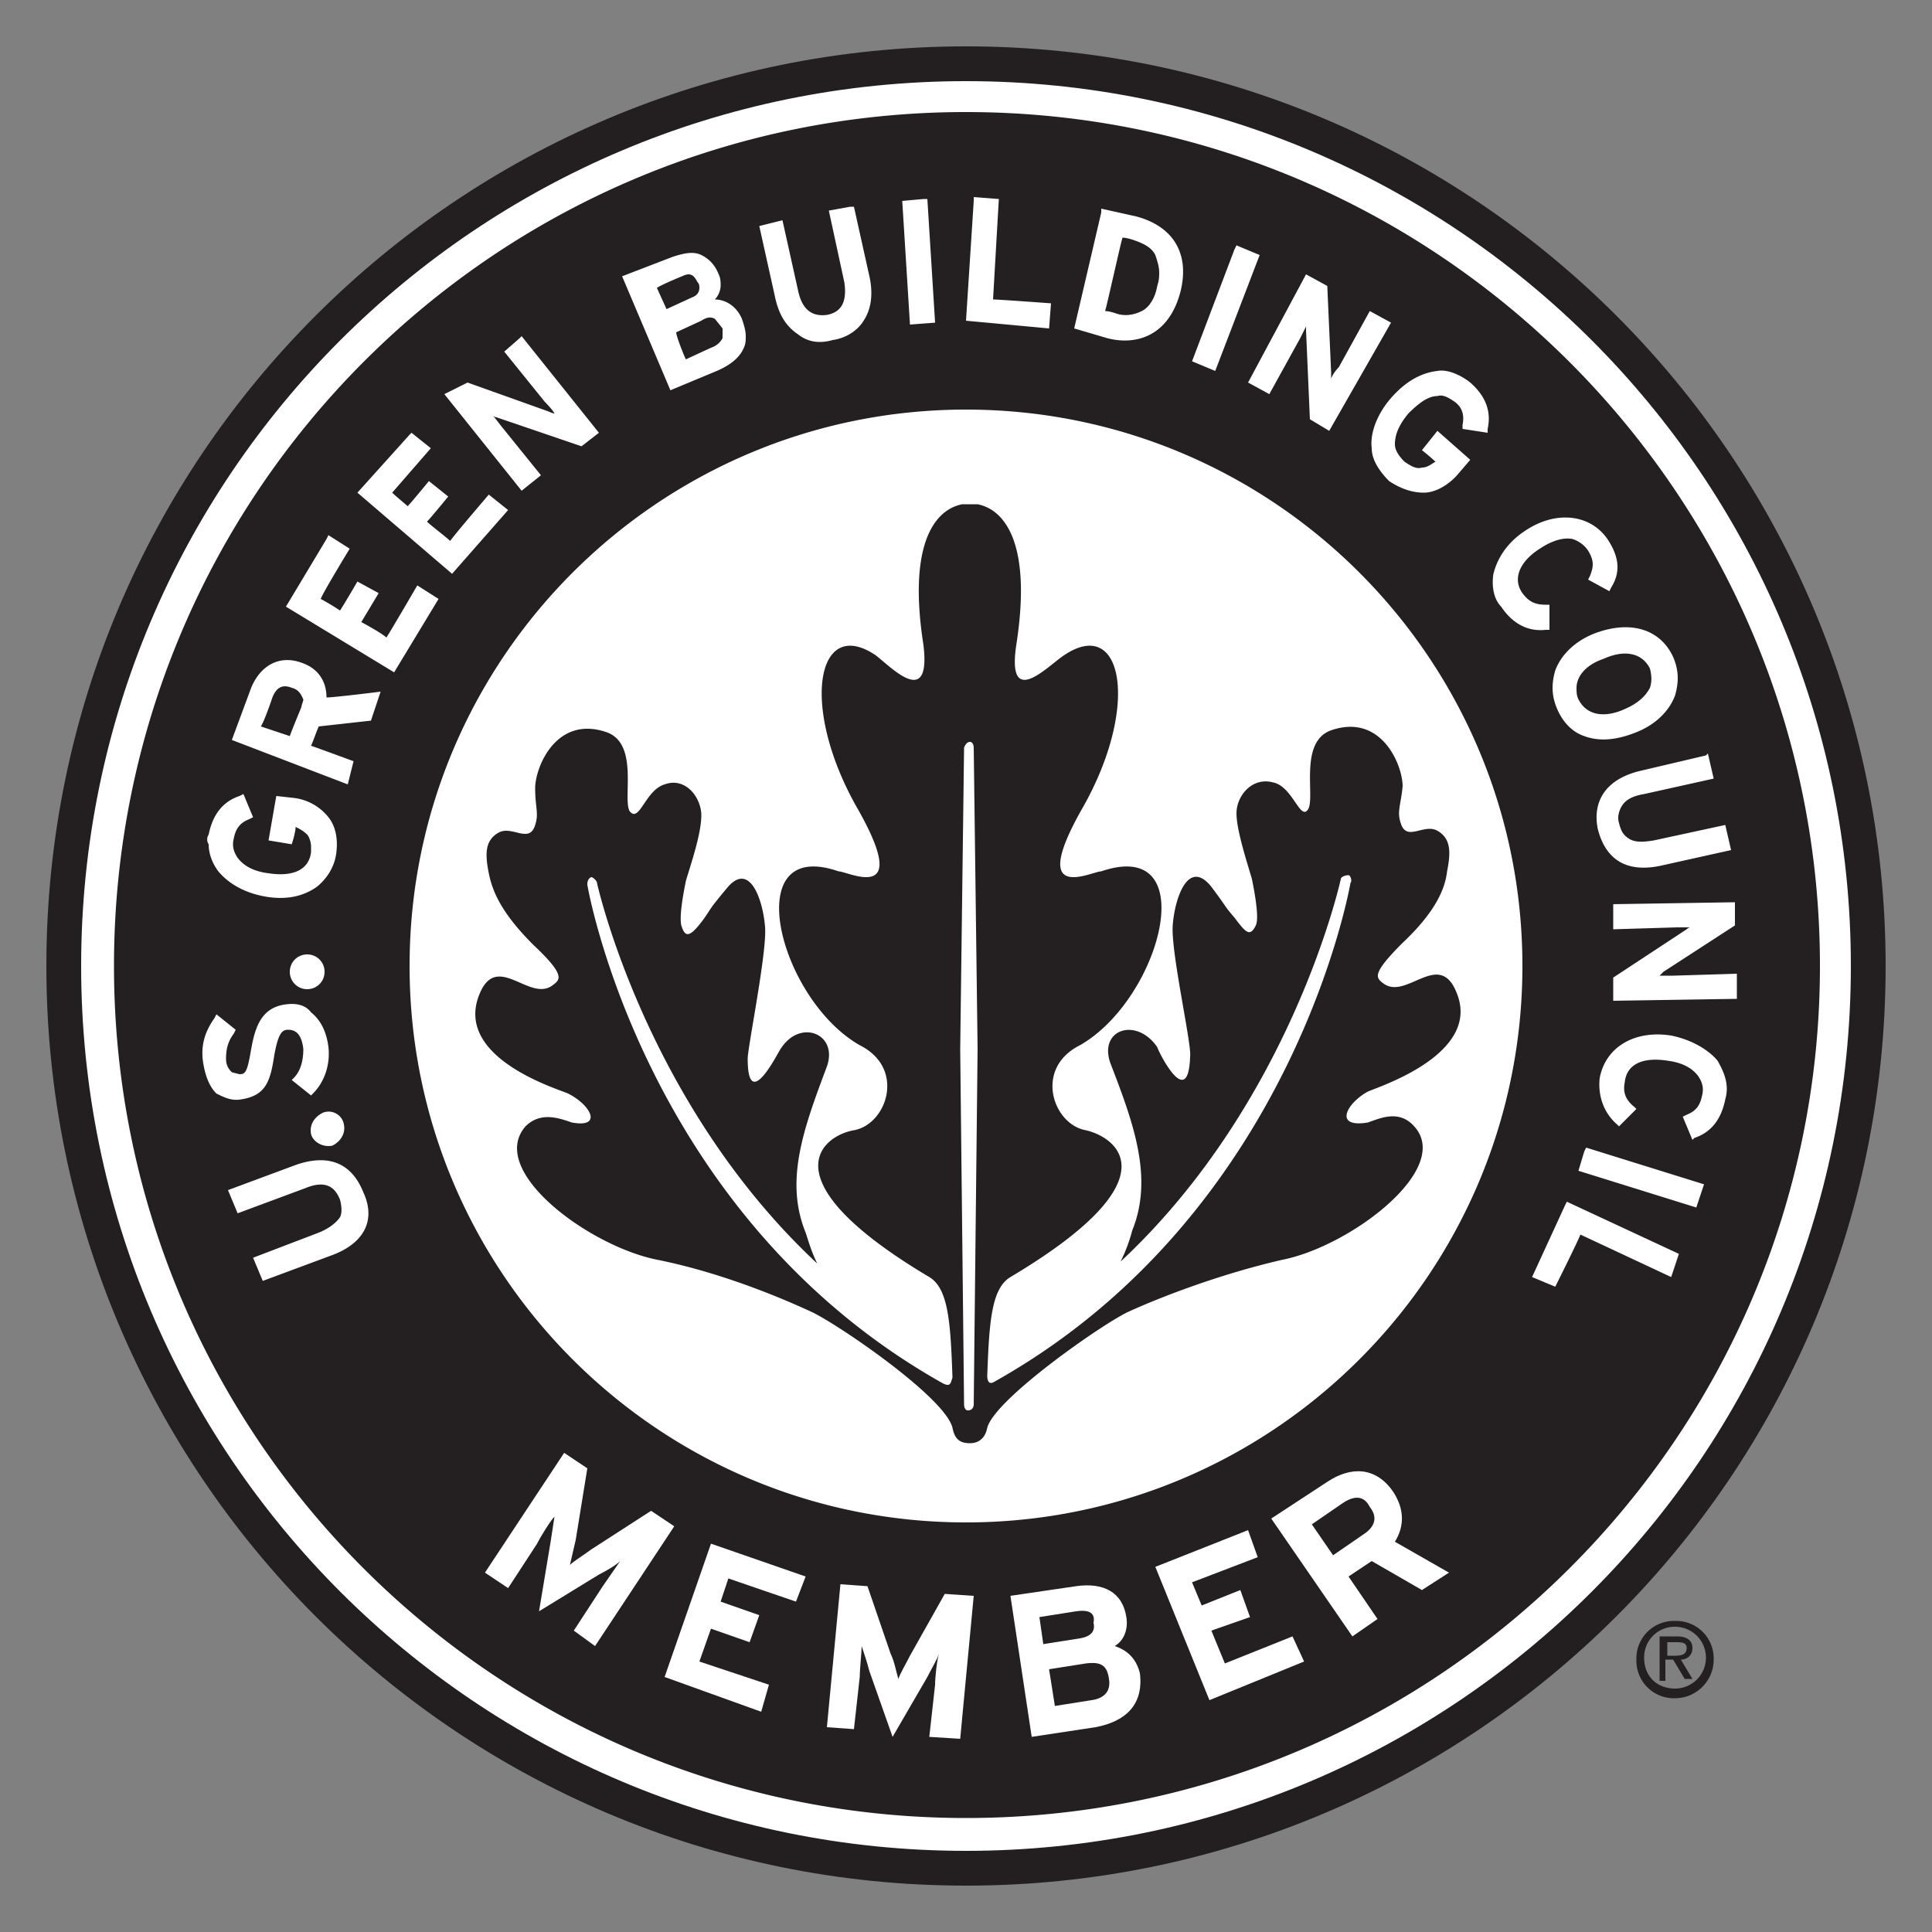 <svg xmlns="http://www.w3.org/2000/svg" viewBox="0 0 100 100"><rect x="0" y="0" width="100" height="100" fill="#808080" stroke="none"/><path d="M96.9,50c0,25.9-21,46.9-46.9,46.9S3.1,75.9,3.1,50S24.1,3.1,50,3.1S96.9,24.1,96.9,50" fill="#fff"/><path d="M50 2.4C23.7 2.4 2.4 23.7 2.4 50S23.7 97.6 50 97.6 97.6 76.3 97.6 50 76.3 2.4 50 2.4m0 93.4C24.7 95.8 4.2 75.3 4.2 50S24.7 4.2 50 4.2 95.8 24.7 95.8 50 75.3 95.8 50 95.8z" fill="#231f20"/><g fill="#241f21"><path d="M70.8 56.5c.4-.2 5.9-1.9 4.6-5.1-.9-2.3-2.6.4-3.8-.5-.4-.3-.6-.5 1-2.1 1.7-1.6 2.2-2.8 2.3-3.7.2-1 .2-1.7-.5-2.1s-1.6.6-1.9-.4c-.2-.6 0-.9.1-1.9 0-1.1-1.1-3.8-3.7-2.9-1.7.6-.8 3.5-1.2 4.1s-.8-1.2-1.8-1.4c-1.1-.3-1.9.7-1.9 1.6s.6 2.7.8 3.4c.1.5.4 2 .2 2.4-.3.6-.5.4-1.1-.4-.6-.7-.3-.4-1.2-1.6-1.2-1.5-1.9.6-2 2s1 6.2.9 6.8c-.1 2.9-1.7-.4-1.7-.5-1.1-1.6-3.1-.9-2.4.9 1.2 3.1 2.2 5.9 1.1 8.6-.1.4-.3 1-.6 1.6 8.9-8.3 11.4-19.8 11.4-19.8 0-.1.2-.2.4-.2.1 0 .2.3.1.4 0 0-2.9 17.1-18.4 25.8-.3.2-.4 0-.4-.3.1-2.7.2-4.5 1.2-5.1 8.4-5 5.6-7.2 3.9-7.6-1.7-.3-2.7-3.2-.3-4.4 4.2-2.4 6.4-10.8 1.1-9-.5 0-3.9 1.8-.9-3.4 2.9-5.2 2-9.8-1-7.8-.8.5-3 2.9-2.5-.5.8-5.1-.5-7-2-7.3h-.8c-1.5.3-2.8 2.2-2 7.3.4 3.4-1.8 1-2.5.5-3-2-3.9 2.6-1 7.8 3 5.2-.4 3.4-.9 3.4-5.2-1.8-3.1 6.6 1.1 9 2.4 1.2 1.4 4.1-.3 4.4s-4.5 2.6 3.9 7.6c1 .6 1.1 2.4 1.2 5.2-.1.3-.1.5-.5.3-15.5-8.7-18.4-25.8-18.4-25.8 0-.1 0-.3.2-.4.1 0 .3.2.3.3 0 0 2.5 11.4 11.4 19.7-.3-.6-.5-1.3-.6-1.6-1.1-2.7-.1-5.4 1.1-8.6.6-1.7-1.4-2.5-2.4-.9-.1.1-1.7 3.4-1.7.5 0-.6 1-5.5.9-6.8-.1-1.4-.8-3.5-2-2-1 1.2-.7.9-1.2 1.6-.6.8-.9 1-1.1.4-.2-.4.1-1.9.2-2.4.2-.7.8-2.4.8-3.4 0-.9-.8-2-1.9-1.6-1 .3-1.3 2-1.8 1.4-.4-.6.5-3.5-1.2-4.1-2.6-.9-3.7 1.8-3.7 2.9 0 1 .2 1.3 0 1.9-.3 1-1.2 0-1.9.4s-.7 1.1-.5 2.1.7 2.1 2.3 3.7c1.7 1.6 1.4 1.8 1 2.1-1.2.9-2.9-1.8-3.8.5-1.3 3.3 4.2 4.9 4.6 5.1 1.2.6 1.8 1.8.2 1.5-.6-.2-1.6-.6-2.4.2-2 2.3 3.3 6.2 6.8 6.9s6.7 2.1 8 2.7 6.9 4.4 7.3 6c.1.5.3.8.9.8.5 0 .8-.3.9-.8.4-1.5 6-5.4 7.3-6s4.5-1.9 8-2.7c3.5-.7 8.8-4.7 6.8-6.9-.8-.9-1.8-.4-2.4-.2-1.8.3-1.1-1 0-1.6M50.4 72.7s0 .3-.3.3c-.2 0-.2-.3-.2-.3l-.2-18.4.2-15.6s.1-.3.3-.3.2.3.2.3l.2 15.6-.2 18.4zM50 5.8C25.6 5.8 5.9 25.6 5.9 50S25.7 94.1 50 94.1c24.4 0 44.2-19.8 44.2-44.1C94.2 25.6 74.4 5.8 50 5.8m39.8 40.9v1.2l-3.7 2.4-.2.2h.7l3.3-.1v1.3l-6.4.1v-1.2l3.8-2.5s.1-.1.2-.1h-.7l-3.3.1v-1.3l6.3-.1zM88.4 39l.3 1.3-3.6.8c-.6.1-1 .3-1.2.7-.1.2-.2.5-.1.8.1.4.2.6.5.8s.7.2 1.3.1l3.7-.8.3 1.3-3.6.8c-1.8.4-2.9-.3-3.3-1.9-.3-1.5.5-2.6 2.2-3l3.4-.8.1-.1zm-1.8-5c.3.7.3 1.3.1 2-.3.8-1 1.5-2 1.9s-1.9.5-2.7.2c-.6-.2-1.1-.7-1.4-1.4s-.3-1.3-.1-2c.3-.8 1-1.5 2-1.9 1.8-.7 3.4-.3 4.1 1.2zm-9.3-4.3c.2-.8.7-1.6 1.6-2.2 1.6-1.1 3.4-.9 4.3.4.6.9.7 1.7.2 2.5l-.1.2-1.1-.6.1-.2c.2-.5.2-.8-.1-1.3-.2-.3-.5-.5-.8-.6-.5-.1-1.1.1-1.7.5-1.1.7-1.4 1.6-.9 2.3.3.4.6.6 1.2.6h.2v1.3H80c-.9.1-1.7-.3-2.3-1.2-.4-.4-.5-1.1-.4-1.7zm-1.2-9.9c.8.7 1.1 1.5.9 2.4v.2l-1.3-.2V22c.1-.5 0-.9-.4-1.2-.3-.2-.6-.4-.9-.3-.5 0-1 .4-1.5.9-.5.6-.7 1.1-.7 1.6 0 .3.2.6.5.9.3.2.6.4.9.3.3 0 .5-.2.7-.3-.2-.2-.7-.6-.7-.6l.8-1 1.7 1.5-.6.7c-.5.6-1.2 1-1.8 1s-1.2-.2-1.8-.6c-.5-.5-.9-1.1-.9-1.7-.1-.8.3-1.8 1-2.6s1.5-1.3 2.4-1.4c.5-.1 1.2.2 1.7.6zm-8.5-5.6l1.1.6.2 4.5v.3c.1-.3.4-.6.4-.6l1.6-2.9 1.1.6-3.2 5.6-1-.6-.2-4.6v-.2l-.3.6-1.6 2.9-1.1-.6 3-5.6zm-3.7-1.3l.1-.2 1.2.5-2.3 6-1.2-.5 2.2-5.8zM57 11v-.2l1.8.4c1.9.5 2.8 1.9 2.3 3.9-.6 2.3-2.3 2.8-3.8 2.4l-1.7-.5 1.4-6zm-6.6-.6v-.2l1.3.1-.3 5.2c.3 0 3 .2 3 .2l-.1 1.3-4.3-.4.4-6.2zm-2.6-.1h.2l.4 6.4-1.3.1-.4-6.4 1.1-.1zm-7.3 1.1l.8 3.6c.2 1 .7 1.4 1.5 1.3.5-.1 1.1-.4.9-1.7l-.8-3.7 1.1-.2h.2l.8 3.6c.2.9.1 1.7-.3 2.3-.3.5-.9.9-1.6 1-.7.2-1.3.1-1.8-.3-.6-.4-1-1-1.2-2l-.8-3.6 1.2-.3zm-5.7 1.9c.6-.2 1.1-.3 1.5-.1s.7.5.9 1c.1.2.1.4.1.6a1.08 1.08 0 0 1-.3.7c.5 0 1.1.3 1.4 1 .1.3.2.6.2.9 0 .2 0 .4-.1.6-.2.5-.7.9-1.4 1.2l-2.4 1-2.5-5.9 2.6-1zm-10.6 6.5l4.2 1.5s.2.1.3.1c-.1-.2-.5-.6-.5-.6l-2.1-2.6.8-.7.1-.1 4 5-.9.7-4.4-1.5s-.1 0-.2-.1c.1.1.4.5.4.5l2.1 2.6-1 .8-4-5 1.2-.6zm-3 2.7l.1-.1 1 .8-2 2.3c.2.2.7.6.8.7.2-.2 1.1-1.3 1.1-1.3l1 .8s-.9 1.1-1.1 1.3c.2.2 1 .8 1.2 1 .2-.3 2-2.4 2-2.4l1 .8-2.9 3.3-4.9-4.2 2.7-3zM10.8 43.2c.2-1 .7-1.7 1.6-2l.2-.1.5 1.2-.2.1c-.5.2-.7.5-.8 1-.1.4 0 .7.2 1 .3.4.8.7 1.6.8 1.3.2 2.1-.2 2.2-1.1v-.3c0-.2-.1-.5-.2-.6-.2-.2-.4-.3-.6-.4 0 .3-.2.9-.2.9l-1.2-.2.4-2.3.9.1a2.69 2.69 0 0 1 1.8 1c.4.5.5 1.2.4 1.9s-.5 1.3-1 1.7c-.7.5-1.6.7-2.7.5s-1.9-.7-2.4-1.3c-.3-.4-.5-.9-.5-1.4a.45.45 0 0 1 0-.5zm7 15c.1.5-.2.9-.6 1.1-.5.1-1-.2-1.1-.6-.1-.5.2-.9.6-1.1a.8.8 0 0 1 1.1.6zm-1-7.9c0 .5-.4.9-.9.9s-.9-.4-.9-.9.4-.9.9-.9.9.4.9.9zm-6.3 4.6c-.1-.8.1-1.5.6-2.2l.1-.2 1 .8-.1.2c-.3.4-.4.8-.4 1.3 0 .3.1.5.3.7l.4.1c.3 0 .4-.1.6-1.3.2-1.1.5-2.1 1.7-2.3.6-.1 1.1 0 1.4.4.5.4.8 1 .9 1.8.1.9-.2 1.8-.8 2.4l-.1.1-1-.8.1-.1c.4-.4.5-1 .5-1.5-.1-.9-.5-1-.8-1s-.5.2-.7 1.3c-.2 1.3-.4 2.1-1.7 2.3-.5.1-.9-.1-1.3-.3-.4-.4-.6-1-.7-1.7zM17.1 65l-3.5 1.3-.5-1.2 3.4-1.3c.5-.2.9-.5 1.1-.8.1-.2.1-.5 0-.9-.2-.5-.6-1.1-1.8-.6l-3.5 1.3-.5-1.2 3.5-1.3c1.7-.6 2.9-.1 3.5 1.4.7 1.5 0 2.7-1.7 3.3zm2.1-27.7l-2.7.3c-.1.2-.3.8-.4 1 .3.1 2.2.8 2.2.8l-.3 1.2-6-2.3 1-2.7c.5-1.2 1.5-1.7 2.6-1.3.9.3 1.3 1 1.3 1.8.4 0 2.8-.3 2.8-.3l-.5 1.5zm-4.4-5.9l2.1-3.5.1-.2 1.1.7s-1.4 2.3-1.5 2.6a13.12 13.12 0 0 1 1 .6c.2-.3.9-1.5.9-1.5l1.1.6-.9 1.5c.2.1 1.1.6 1.3.8.2-.3 1.6-2.7 1.6-2.7l1.1.7-2.3 3.8-5.6-3.4zM50 78.8c-15.9 0-28.8-12.9-28.8-28.8S34.1 21.2 50 21.2 78.8 34.1 78.8 50 65.9 78.8 50 78.8zm36.5-12.7l-4.7-2.2c-.1.3-1.3 2.7-1.3 2.7l-1.2-.5 1.7-3.7.1-.2 5.8 2.7-.4 1.2zm1.3-3.6l-6.1-1.9.3-1 .1-.2 6.1 1.9-.4 1.2zm1.5-5.6c-.2 1-.7 1.7-1.6 2l-.1.1-.5-1.2.2-.1c.5-.2.7-.5.8-1 .1-.4 0-.7-.2-1-.3-.4-.8-.7-1.6-.8-1.3-.2-2.1.2-2.2 1.1-.1.5 0 .9.5 1.3l.1.1-.9.9-.1-.1c-.7-.6-1-1.5-.9-2.4.3-1.6 1.8-2.5 3.7-2.2 1 .2 1.9.7 2.4 1.3.4.7.6 1.3.4 2zM35.5 18.6l1.3-.6c.3-.1.5-.3.6-.5V17l-.4-.5c-.2-.1-.4-.1-.7.1l-1.3.6c0 .2.4 1.2.5 1.4m-20.4 17c-.5-.2-.8 0-1 .5 0 0-.4 1.2-.6 1.5l1.5.5c.1-.3.6-1.5.6-1.5 0-.1.1-.3.1-.4-.1-.2-.2-.5-.6-.6"/><path d="M81.6 35.6c0 .2 0 .4.1.6.4.8 1.3 1 2.4.5.7-.3 1.1-.7 1.3-1.1.1-.3.1-.6 0-1-.4-.8-1.3-1-2.4-.5-.9.3-1.4.9-1.4 1.5M59.1 16.1c.4-.2.7-.7.8-1.3.1-.3.1-.5.1-.7 0-.3-.1-.6-.2-.9-.2-.4-.6-.6-1.2-.8 0 0-.3-.1-.5-.1-.1.3-.8 3.5-.9 3.8.2 0 .5.1.5.1.5.2 1 .1 1.4-.1m-22.9-1.2c0-.1 0-.2-.1-.3-.2-.4-.4-.5-.8-.3 0 0-1 .4-1.3.6l.5 1.1 1.3-.6c.3-.1.4-.3.4-.5"/></g><path d="M29.7 84.4l1.5-2.3.9-1.3c-.2.2-.7.5-1.1.7l-3.1 1.9.6-3.6.2-1.3c-.2.2-.7 1-.9 1.4l-1.5 2.3-1.2-.8 4.1-6.2 1.2.8-.6 3.7-.3 1.3c.2-.2.7-.5 1.1-.8l3.1-2 1.2.8-4.1 6.2-1.1-.8zm4.7 2.4l2.4-6.9 4.9 1.7-.5 1.3-3.5-1.2-.4 1.2 2 .7-.5 1.4-2-.7-.6 1.7 3.6 1.2-.4 1.4zm13.7 3.1l.3-2.7c0-.4.1-1.3.2-1.6-.1.3-.4.8-.6 1.2l-1.8 3.1-1.2-3.4c-.1-.4-.3-1-.4-1.3 0 .3-.1 1.2-.1 1.6l-.3 2.7-1.4-.1.7-7.4 1.4.1 1.2 3.5c.2.4.3 1 .4 1.3.1-.3.4-.8.6-1.2l1.8-3.2 1.5.1-.7 7.4-1.6-.1zm8.6-.5l-3.3.5-1.1-7.3 3.4-.5c1.4-.2 2.4.3 2.6 1.6.1.6-.1 1.2-.6 1.5.6.2 1.1.6 1.3 1.4.2 1.6-.7 2.5-2.3 2.8m-1-6l-1.9.3.2 1.4 1.9-.3c.6-.1.8-.4.7-.8.1-.5-.2-.7-.9-.6zm.5 2.7l-1.9.3.3 1.9 1.9-.3c.7-.1 1-.5.9-1.1-.1-.7-.4-.9-1.2-.8zm6.4 1.9l-2.8-6.9 4.8-1.9.5 1.4-3.4 1.3.5 1.2 2-.8.5 1.4-2 .7.7 1.7 3.5-1.4.6 1.3zm11-5.7L71 80.8l-1.2.8 1.5 2.2-1.3.9-4.2-6.1 2.9-1.9c1.2-.8 2.5-.8 3.4.5.6.9.6 1.8.1 2.6l2.8 1.6-1.4.9zm-4.1-4.5l-1.6 1.1 1.1 1.6 1.6-1.1c.6-.4.7-.9.3-1.4-.3-.6-.8-.6-1.4-.2z" fill="#fff"/><path d="M86.7 83.9a1.94 1.94 0 0 1 2 2c0 1.1-.9 2-2 2a1.94 1.94 0 0 1-2-2 1.94 1.94 0 0 1 2-2m0 .3a1.58 1.58 0 0 0-1.6 1.6c0 1 .7 1.6 1.6 1.6a1.58 1.58 0 1 0 0-3.2zm-.4 2.8h-.4v-2.3h.9c.5 0 .8.2.8.6s-.3.6-.6.6l.6 1h-.4l-.6-1h-.4V87zm0-1.3h.4c.4 0 .6-.1.6-.4 0-.2-.1-.3-.5-.3h-.5v.7z" fill="#241f21"/></svg>